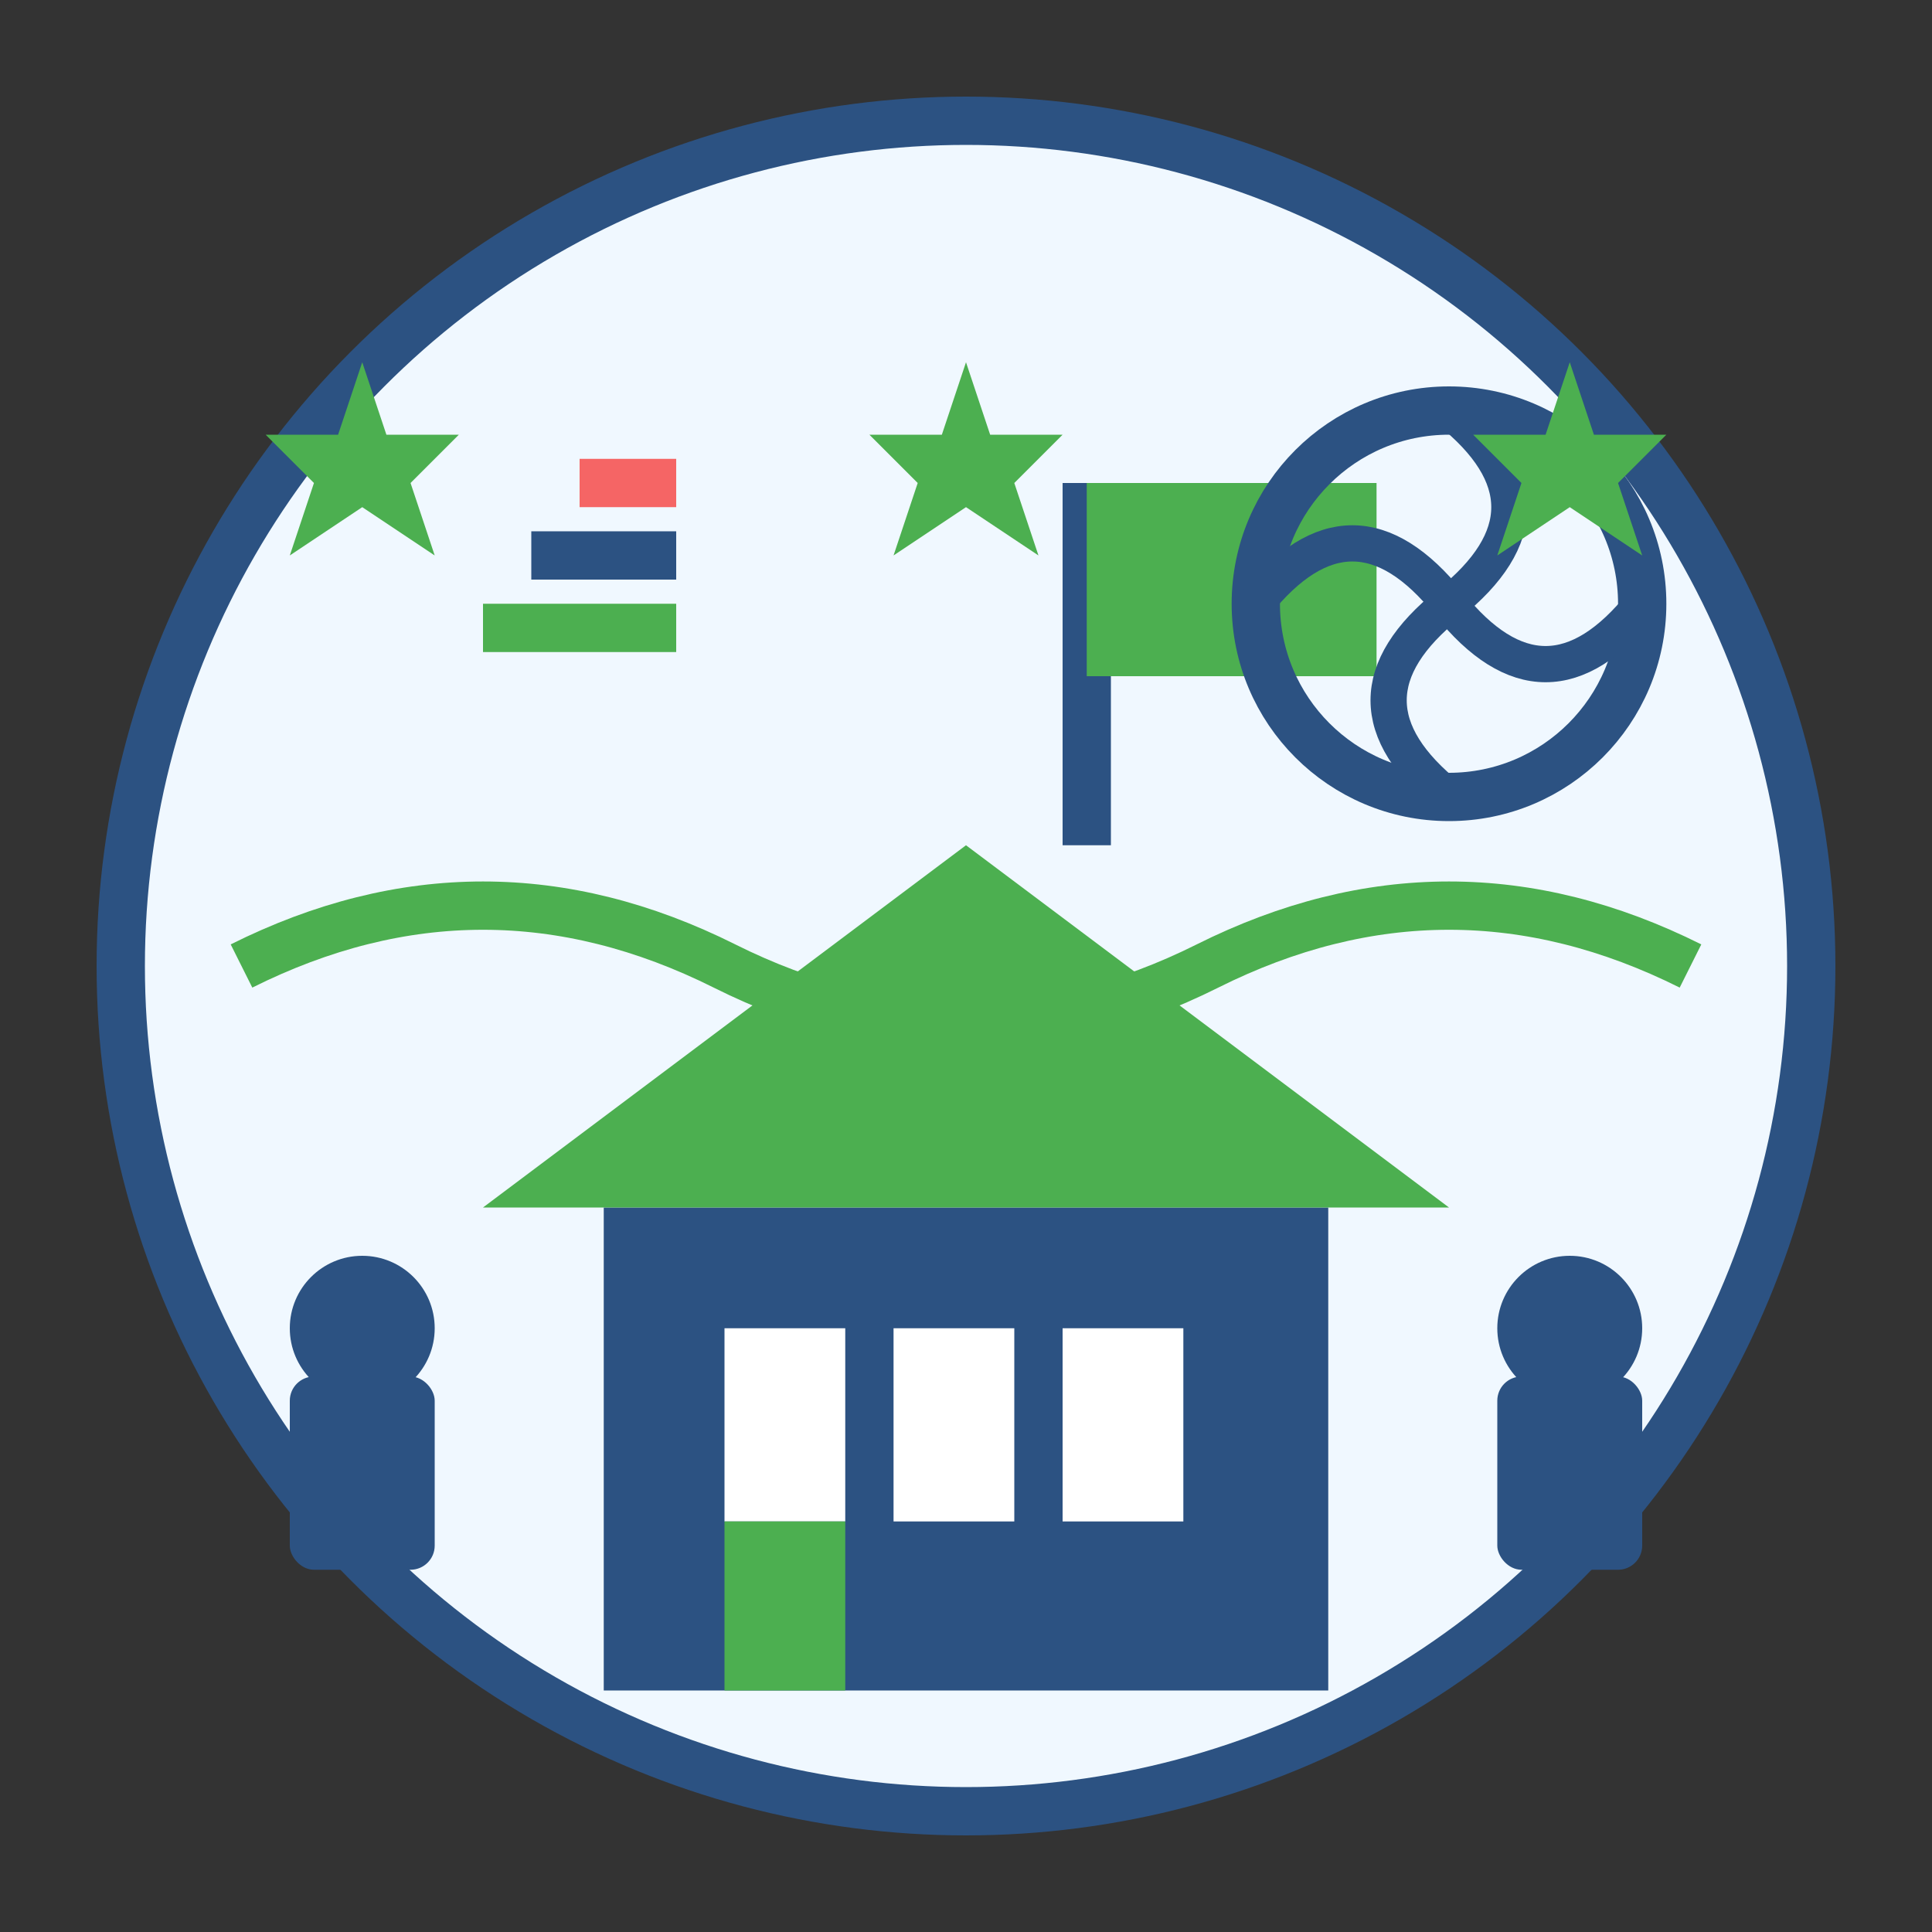 <svg width="80" height="80" viewBox="0 0 80 80" fill="none" xmlns="http://www.w3.org/2000/svg">
  <rect x="0" y="0" width="80" height="80" fill="#333333" stroke="none"/>
  <!-- Background -->
  <circle cx="40" cy="40" r="35" fill="#f0f8ff" stroke="#2c5282" stroke-width="2"/>
  
  <!-- Building/Institute -->
  <rect x="25" y="50" width="30" height="20" fill="#2c5282"/>
  <rect x="30" y="55" width="5" height="8" fill="white"/>
  <rect x="37" y="55" width="5" height="8" fill="white"/>
  <rect x="44" y="55" width="5" height="8" fill="white"/>
  <rect x="30" y="63" width="5" height="7" fill="#4CAF50"/>
  
  <!-- Roof -->
  <polygon points="20,50 40,35 60,50" fill="#4CAF50"/>
  
  <!-- Flag -->
  <line x1="45" y1="35" x2="45" y2="20" stroke="#2c5282" stroke-width="2"/>
  <rect x="45" y="20" width="12" height="8" fill="#4CAF50"/>
  
  <!-- People/Students -->
  <circle cx="15" cy="55" r="3" fill="#2c5282"/>
  <rect x="12" y="57" width="6" height="8" rx="1" fill="#2c5282"/>
  
  <circle cx="65" cy="55" r="3" fill="#2c5282"/>
  <rect x="62" y="57" width="6" height="8" rx="1" fill="#2c5282"/>
  
  <!-- Books/Knowledge -->
  <rect x="20" y="25" width="8" height="2" fill="#4CAF50"/>
  <rect x="22" y="22" width="6" height="2" fill="#2c5282"/>
  <rect x="24" y="19" width="4" height="2" fill="#f56565"/>
  
  <!-- Globe/International -->
  <circle cx="60" cy="25" r="8" fill="none" stroke="#2c5282" stroke-width="2"/>
  <path d="M52 25 Q56 20 60 25 Q64 30 68 25" stroke="#2c5282" stroke-width="1.5" fill="none"/>
  <path d="M60 17 Q65 21 60 25 Q55 29 60 33" stroke="#2c5282" stroke-width="1.5" fill="none"/>
  
  <!-- Success path -->
  <path d="M10 40 Q20 35 30 40 Q40 45 50 40 Q60 35 70 40" stroke="#4CAF50" stroke-width="2" fill="none"/>
  
  <!-- Achievement stars -->
  <polygon points="15,15 16,18 19,18 17,20 18,23 15,21 12,23 13,20 11,18 14,18" fill="#4CAF50"/>
  <polygon points="40,15 41,18 44,18 42,20 43,23 40,21 37,23 38,20 36,18 39,18" fill="#4CAF50"/>
  <polygon points="65,15 66,18 69,18 67,20 68,23 65,21 62,23 63,20 61,18 64,18" fill="#4CAF50"/>
</svg>
